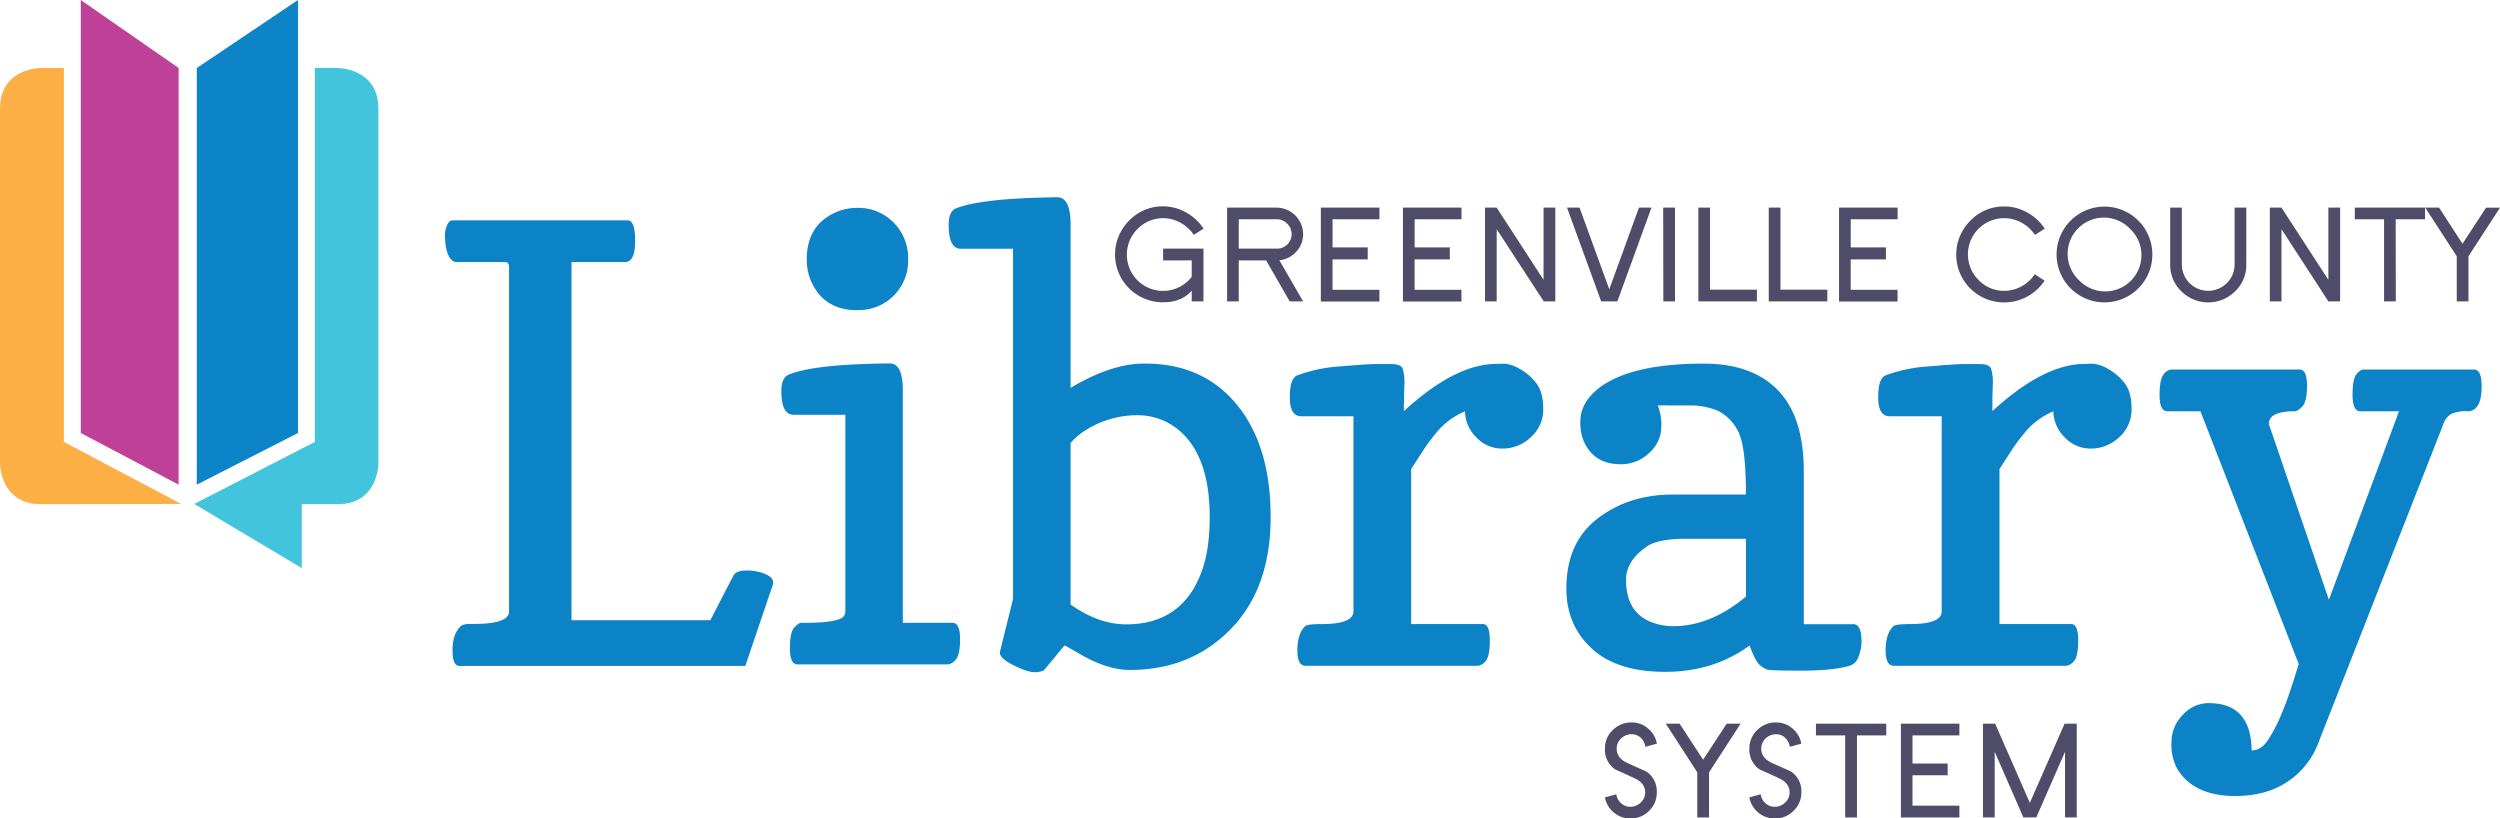 <svg xmlns="http://www.w3.org/2000/svg" viewBox="0 0 800 261.92" version="1.1">
  <title>
    Greenville Country Library System Logo
  </title>
  <path fill="#0c83c6" d="M142.45 76.66l-.1-1.51a8.75 8.75 0 01.62-2.84c.41-1.13 1-1.74 1.84-1.8h56.07c1.58 0 2.37 2.22 2.37 6.68s-1.1 6.68-3.32 6.68h-17.05v114.59h44.43l7.29-14.11c.56-1.2 2-1.79 4.21-1.79a15.59 15.59 0 016 1.08c1.72.74 2.6 1.66 2.6 2.8a1.68 1.68 0 01-.1.66l-8.81 26H147q-2.19 0-2.19-5.06c0-3.39.86-5.92 2.56-7.62.5-.51 1.61-.77 3.32-.77q12.21.19 12.21-4V85.38c0-1-.42-1.51-1.22-1.51h-15.44c-1.77 0-3-1.71-3.61-5.12a14.74 14.74 0 01-.18-2.09zm165 2.94q-3.89 0-3.88-7.76 0-4.26 2.46-5.21 8.25-3.22 32.3-3.51c2.72 0 4.13 2.68 4.26 8.06v52.93q13.06-7.74 23.3-7.76h.58q18.56 0 29.35 13.17t10.79 35.95q0 22.75-12.78 35.84t-32.29 13.07q-7.59 0-17-5.69c-1.52-.87-2.82-1.61-3.88-2.17l-6.63 8a6.29 6.29 0 01-3.09.57c-1.42 0-3.58-.72-6.48-2.14s-4.43-2.78-4.55-4.12l4.26-17.14V79.6zm35.14 113.86q9 6.33 17.81 6.33 18.09 0 24.25-17.23 2.46-6.83 2.45-17.15 0-17.81-8.24-26.24a20.48 20.48 0 00-14.82-6.3 31 31 0 00-16.34 4.6 22.45 22.45 0 00-5.11 4.26zm136.28-77l2.27-.1a11.27 11.27 0 014.79 1.47 17.77 17.77 0 015.39 4.41c1.68 2 2.51 4.79 2.51 8.52a11.81 11.81 0 01-4 9.19 13 13 0 01-9 3.59 11.27 11.27 0 01-8.54-3.73 11.87 11.87 0 01-3.49-8.2 24.44 24.44 0 00-8.34 5.87 64.26 64.26 0 00-4.72 6.16l-4.17 6.44v49.62h23c1.44 0 2.17 1.74 2.17 5.2s-.46 5.71-1.37 6.7a3.74 3.74 0 01-2.51 1.45h-55.1c-1.77 0-2.64-1.73-2.6-5.16s.86-6 2.51-7.52c.5-.45 2.27-.67 5.3-.67 6.75 0 10.13-1.37 10.13-4.07V133.2h-16.67c-2.47 0-3.69-2-3.69-6.11s.82-6.42 2.46-7a47.33 47.33 0 0113.69-2.84c5.77-.5 9.49-.75 11.13-.75h4.63c2.34-.06 3.73.39 4.17 1.37a14.69 14.69 0 01.57 5.54l-.09 3.79c0 .76 0 1.52-.05 2.27s0 1.45 0 2.08q16.43-15.08 29.6-15.1zm51.62 13.27a16.9 16.9 0 011.13 6.9 11.3 11.3 0 01-3.69 8.14 12.9 12.9 0 01-9.29 3.79q-8.81 0-12-7.76a15.87 15.87 0 01-.94-5.78q0-6.82 7.2-11.75 10.42-6.92 32.21-6.91 17.33 0 25.56 10.52 6.54 8.43 6.54 23.86v49h15.91c1.71 0 2.57 1.87 2.57 5.59a13.41 13.41 0 01-1 4.88 4.23 4.23 0 01-2.94 2.88q-5.31 1.51-15.2 1.52c-6.59 0-10.28-.12-11-.33a7.11 7.11 0 01-2.51-1.57q-1.37-1.23-3.17-6.15-11.55 8.43-27 8.43t-23.54-7.49q-8.09-7.49-8.09-19.13 0-14.78 10-22.45t24.07-7.66h23.39q0-15.83-2.6-20.42a14.74 14.74 0 00-6.25-6.34 22.65 22.65 0 00-9.71-1.74zm4.92 70.65q11.94 0 23.3-9.48v-18.49h-19.34c-6 0-10.16.86-12.51 2.56q-6.52 4.56-6.53 10.52 0 11.17 9.28 14a19.34 19.34 0 005.78.88zm131.73-83.92l2.28-.1a11.19 11.19 0 014.78 1.47 17.8 17.8 0 015.4 4.41c1.68 2 2.5 4.79 2.5 8.52a11.84 11.84 0 01-4 9.19 13 13 0 01-9 3.59 11.27 11.27 0 01-8.53-3.73 11.87 11.87 0 01-3.49-8.2 24.15 24.15 0 00-8.34 5.87 62.89 62.89 0 00-4.73 6.16l-4.17 6.44v49.62h23c1.45 0 2.18 1.74 2.18 5.2s-.46 5.71-1.38 6.7a3.7 3.7 0 01-2.5 1.45H606c-1.77 0-2.64-1.73-2.6-5.16s.87-6 2.51-7.52c.51-.45 2.28-.67 5.3-.67 6.77 0 10.13-1.37 10.13-4.07V133.2h-16.63c-2.47 0-3.69-2-3.69-6.11s.82-6.42 2.46-7a47.18 47.18 0 0113.68-2.84q8.67-.75 11.14-.75h4.63c2.34-.06 3.73.39 4.17 1.37a14.85 14.85 0 01.58 5.54l-.11 3.79v4.35q16.43-15.08 29.55-15.1zM706.79 225q13.55 0 13.74 15.15c2 0 3.77-1.14 5.26-3.41a48.18 48.18 0 003.87-7.29q1.67-3.88 2.84-7.35c.8-2.3 1.46-4.34 2-6.1s.91-2.94 1.1-3.5l-31.46-80.9h-10.61c-1.65 0-2.47-1.73-2.47-5.16s.45-5.67 1.34-6.68a3.52 3.52 0 012.36-1.51h41.12q2.36 0 2.36 5.11c0 3.41-.5 5.64-1.47 6.68s-1.79 1.56-2.42 1.56q-8.33 0-8.32 4.08l19.22 56.26 22.44-60.34h-12.4c-1.64 0-2.47-1.74-2.47-5.2s.43-5.71 1.28-6.69 1.57-1.46 2.13-1.46h35.51c1.59 0 2.38 1.79 2.38 5.41q0 7.93-4.54 7.94a11.28 11.28 0 00-5.26.9 5.82 5.82 0 00-2.43 3.18l-40 102a25.83 25.83 0 01-9.85 12.44q-6.83 4.6-16.76 4.6-13.27 0-18.57-8.7a16.3 16.3 0 01-1.84-8.44 12.32 12.32 0 013.7-8.9 11.11 11.11 0 018.08-3.69z"/>
  <path fill="#4e4c68" d="M377.75 71.28a11.36 11.36 0 00-13.74 2 11.59 11.59 0 1017.34 15.31v-5.27h-9.15v-3.76h12.91v16.88h-3.76V93c-2.13 2.48-5.19 3.73-9.15 3.73a15.29 15.29 0 01-10.86-26.15 14.82 14.82 0 0110.86-4.55 15 15 0 017.35 1.97 15.34 15.34 0 015.59 5.17l-3.13 2a11.74 11.74 0 00-4.26-3.89zm27.41 12.04h-8.76v13.12h-3.73v-30h15.93a8.56 8.56 0 018.4 8.44 8.12 8.12 0 01-2.19 5.66 8.33 8.33 0 01-5.42 2.74L417 96.44h-4.3zm6.74-11.73a4.43 4.43 0 00-3.3-1.42h-12.2v9.39h12.2a4.65 4.65 0 003.3-8zm10.77-5.15h18.75v3.73h-15v9h11.25V83h-11.26v9.74h15v3.75h-18.74zm26.27 0h18.74v3.73h-15v9h11.26V83h-11.27v9.74h15v3.75h-18.73zm30 6.9v23.1h-3.73v-30h3.73l15 23.11V66.44h3.76v30H494zm33.43 23.1l-10.92-30h4l9.52 26.12 9.5-26.12h4l-10.91 30zm19.85-30H536v30h-3.73zm11.25 0h3.74v26.25h15v3.75h-18.74zm22.53 0h3.75v26.25h15v3.75H566zm22.49 0h18.74v3.73h-15v9h11.26V83h-11.27v9.74h15v3.75h-18.73zm58.42 4.82a11.58 11.58 0 00-13.74 18.37 11.21 11.21 0 008.2 3.43 11.34 11.34 0 005.5-1.43 11.72 11.72 0 004.26-3.88l3.13 2.06a15.35 15.35 0 01-5.57 5.1 15.12 15.12 0 01-7.32 1.86 15.29 15.29 0 01-10.85-26.15 14.77 14.77 0 0110.85-4.55 15 15 0 017.35 1.93 15.61 15.61 0 015.6 5.17l-3.14 2a12 12 0 00-4.27-3.91zm37.37 21a15.32 15.32 0 11-21.7-21.64 15.32 15.32 0 1121.7 21.64zm-2.63-19a11.59 11.59 0 10-16.4 16.37 11.59 11.59 0 1016.4-16.37zm33.6 19.95a12.19 12.19 0 01-17.22 0 11.64 11.64 0 01-3.57-8.59V66.44h3.73v18.18a8.44 8.44 0 0016.88 0V66.44h3.75v18.18a11.6 11.6 0 01-3.57 8.59zm14.83-19.87v23.1h-3.73v-30h3.73l15 23.11V66.44h3.76v30h-3.76zm36.58 23.1h-3.76V70.17h-9.36v-3.73H776v3.73h-9.38zm23.25 0h-3.75V82l-10.1-15.57h4.44L788 78l7.54-11.54H800L789.91 82zm-262.2 163.03a8.21 8.21 0 01-6 2.45 8.07 8.07 0 01-5.27-1.9 8.16 8.16 0 01-2.86-4.85l3.63-1a4.78 4.78 0 001.51 2.85 4.33 4.33 0 003 1.15 4.66 4.66 0 003.31-1.37 4.28 4.28 0 001.42-3.27c0-1.94-1.12-3.44-3.35-4.46-2-.95-4.08-1.88-6.17-2.81a7.54 7.54 0 01-3.34-6.73 7.88 7.88 0 012.51-5.92 8.31 8.31 0 016-2.43 7.9 7.9 0 015.27 1.93 8.22 8.22 0 012.84 4.87l-3.7 1a4.67 4.67 0 00-1.45-2.88 4.16 4.16 0 00-3-1.14 4.71 4.71 0 00-3.32 1.36 4.32 4.32 0 00-1.41 3.26c0 2 1.11 3.48 3.34 4.54l6.15 2.77a7.55 7.55 0 013.35 6.69 7.94 7.94 0 01-2.46 5.89zm19.18 2.11h-3.76v-14.43l-10.08-15.58h4.42l7.53 11.55 7.54-11.55H557l-10.1 15.58zm27.03-2.11a8.24 8.24 0 01-6 2.45 8.07 8.07 0 01-5.27-1.9 8.16 8.16 0 01-2.86-4.85l3.63-1a4.74 4.74 0 001.52 2.85 4.29 4.29 0 003 1.15 4.69 4.69 0 003.32-1.37 4.31 4.31 0 001.41-3.27c0-1.94-1.12-3.44-3.34-4.46-2-.95-4.08-1.88-6.18-2.81a7.54 7.54 0 01-3.34-6.73 8 8 0 012.5-5.92 8.35 8.35 0 016-2.43 7.91 7.91 0 015.28 1.93 8.21 8.21 0 012.83 4.87l-3.69 1a4.74 4.74 0 00-1.46-2.88 4.16 4.16 0 00-3-1.14 4.75 4.75 0 00-3.27 1.34 4.34 4.34 0 00-1.4 3.26c0 2 1.12 3.48 3.34 4.54l6.16 2.77a7.54 7.54 0 013.34 6.69 8 8 0 01-2.52 5.91zm20.31 2.11h-3.77v-26.26h-9.36v-3.75h22.51v3.75h-9.38zm14.06-30.01H627v3.75h-15v9h11.25v3.76H612v9.74h15v3.76h-18.71zm52.52 9l-9.2 21h-4.13l-9.18-21v21h-3.75v-30h3.9l11.1 25.34 11.12-25.34h3.89v30h-3.75z"/>
  <path fill="#0d84c7" d="M253.89 132.73c-2.58-.06-3.86-2.58-3.86-7.56 0-3 .84-4.74 2.54-5.37q8.4-3.31 32.1-3.5h.09q4 0 4.14 8v75h15.86c1.65 0 2.46 1.71 2.46 5.14s-.46 5.65-1.42 6.65a3.82 3.82 0 01-2.45 1.52h-48.14q-2.44 0-2.44-5.16c0-3.42.46-5.64 1.41-6.65s1.66-1.5 2.16-1.5h1.23q11 0 12.47-2.18a2.7 2.7 0 00.47-1.88v-62.51zm20.48-33.47q-11 0-15-9.71a17.61 17.61 0 01-1.21-6.55c0-7.51 3.26-12.61 9.83-15.29a16.8 16.8 0 016.38-1.19 15.7 15.7 0 0111.56 4.68 16 16 0 014.68 11.8 15.78 15.78 0 01-16.24 16.22z"/>
  <path fill="#fbaf45" fill-rule="evenodd" d="M85.44 23.9h-.01.01z"/>
  <path fill="#42c4dc" fill-rule="evenodd" d="M100.76 21.76h7.32s13 0 13 13v113.57s0 13-13 13H96.57v20.46l-34.41-20.53 38.6-19.85z"/>
  <path fill="#0d84c7" fill-rule="evenodd" d="M62.97 21.76v133.33l32.39-16.53V0L62.97 21.76z"/>
  <path fill="#fbaf45" d="M58 161.26l-37.56-19.85V21.76H13s-13 0-13 13v113.57s0 13 13 13z"/>
  <path fill="#bf4097" d="M57.16 155.09l-31.31-16.53V0l31.31 21.75v133.34z"/>
</svg>
